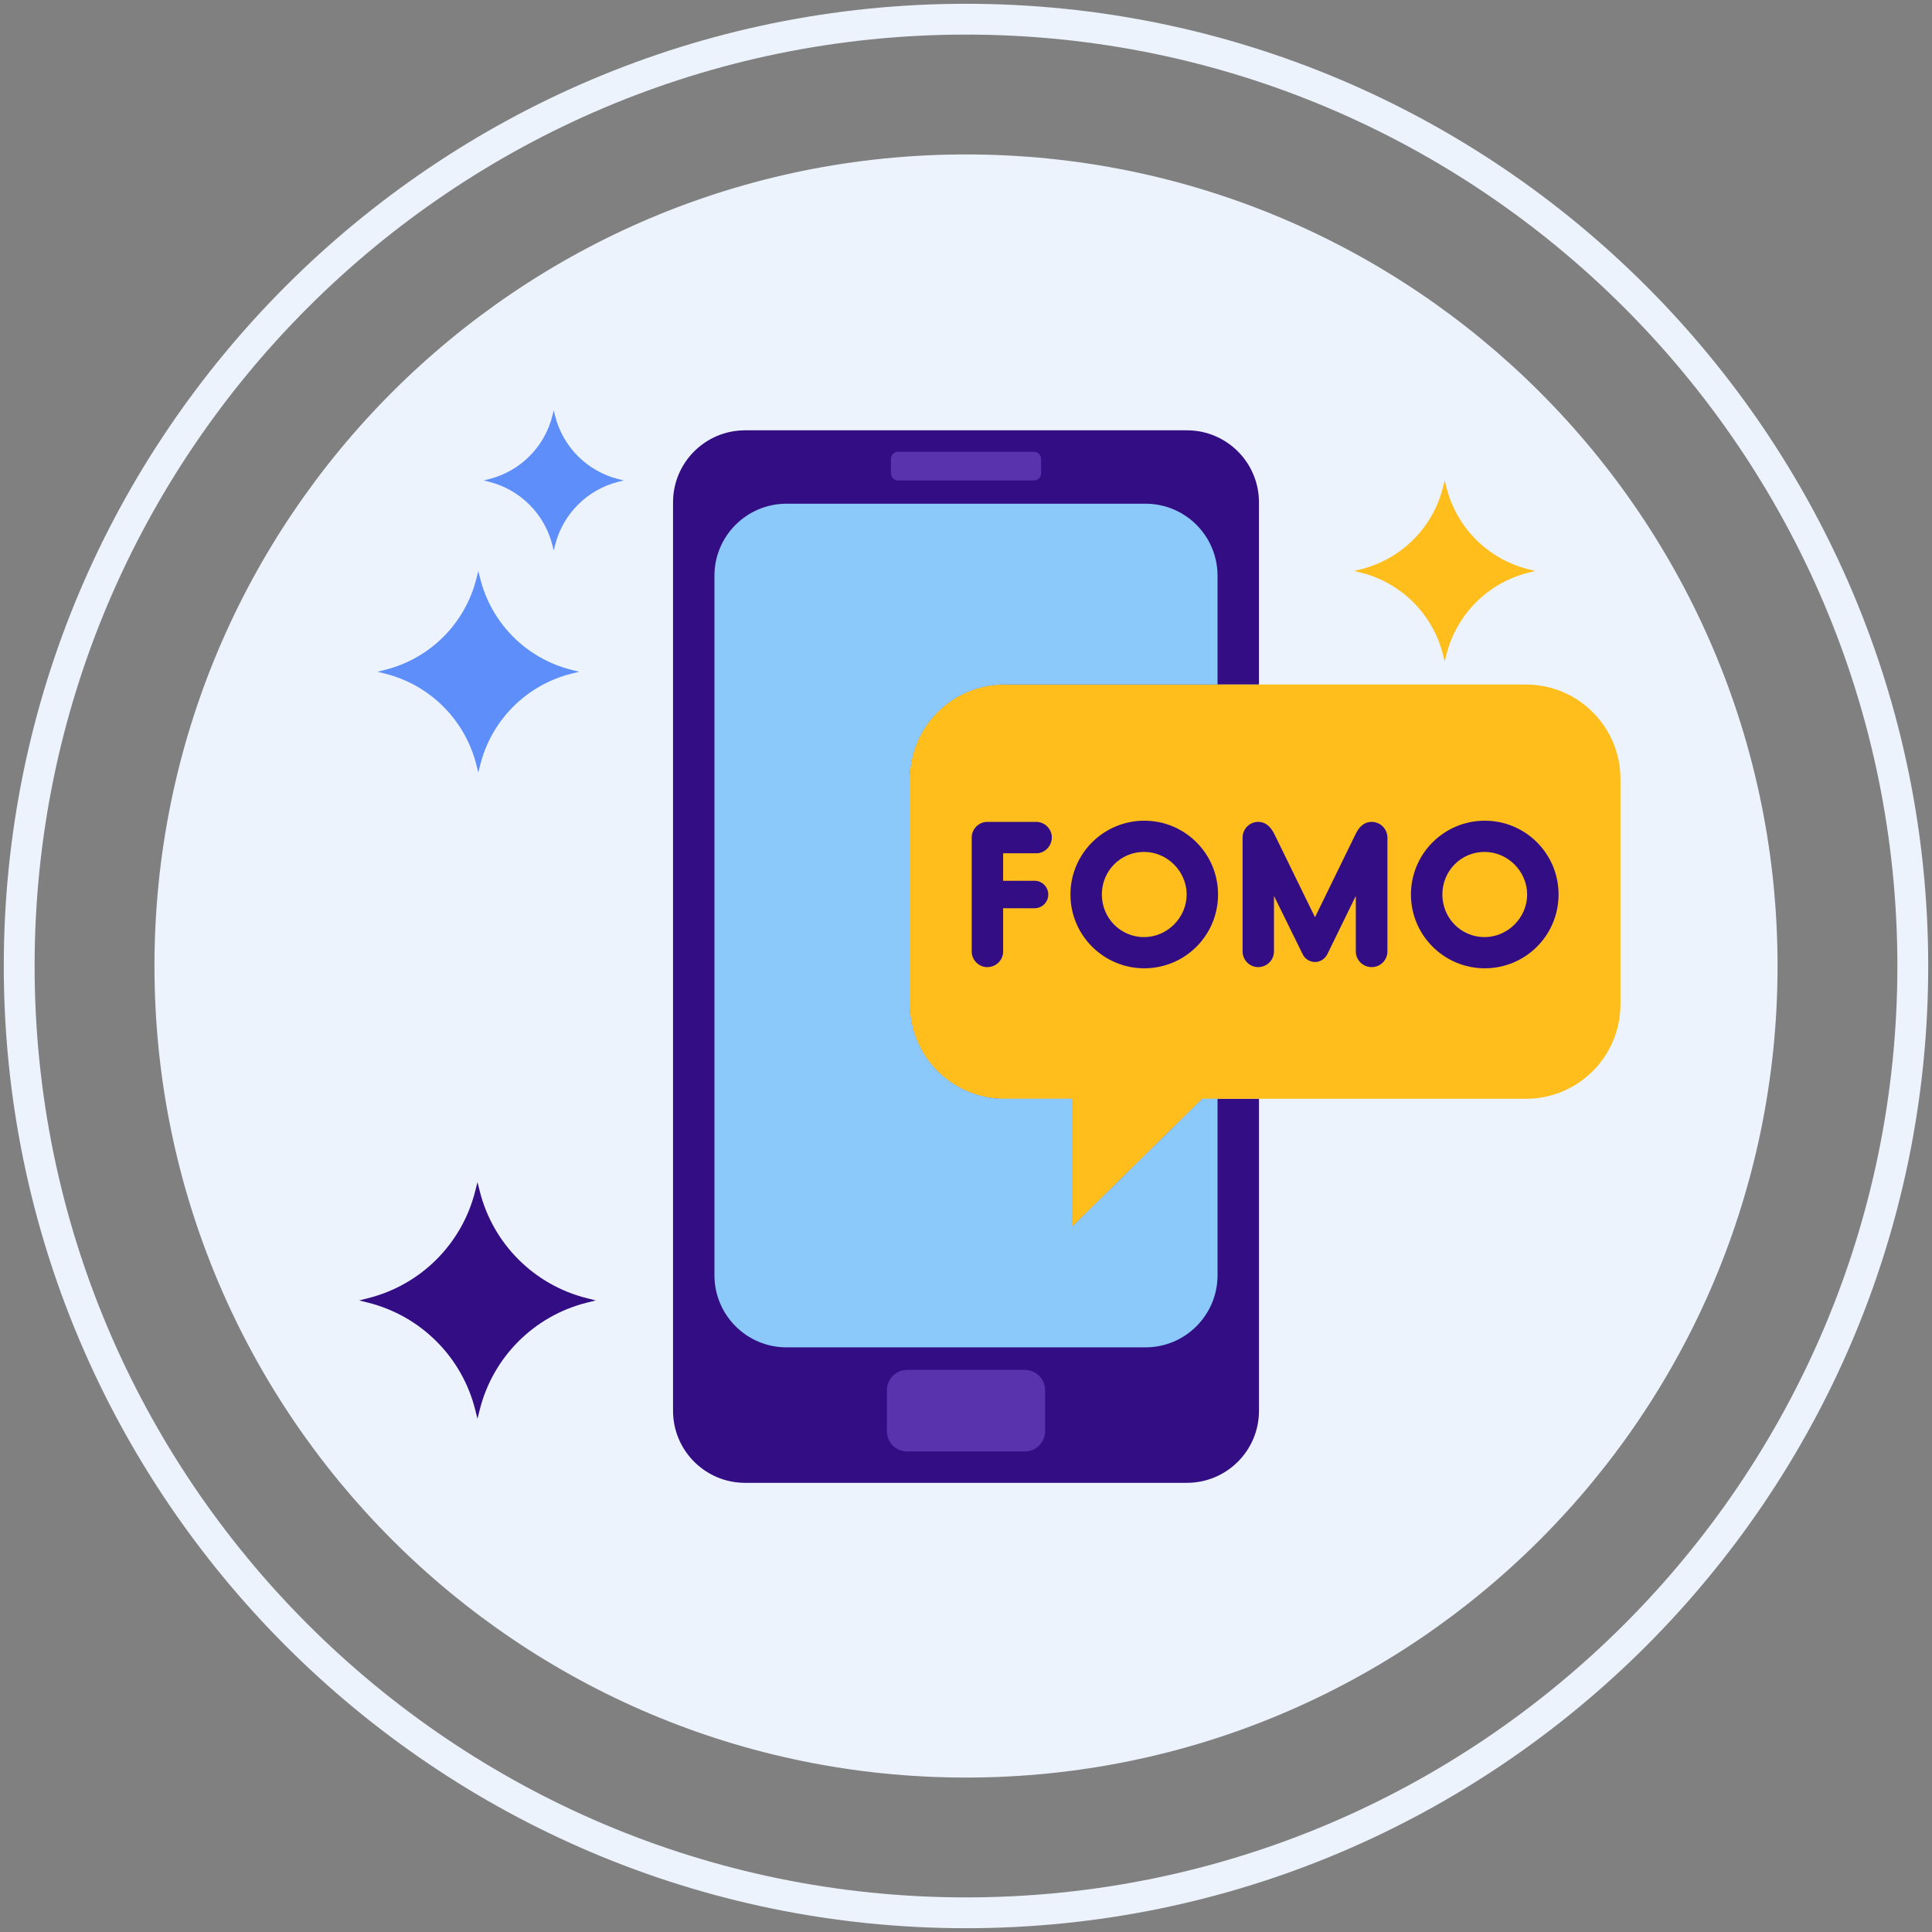 <svg width="96" height="96" viewBox="0 0 96 96" fill="none" xmlns="http://www.w3.org/2000/svg">
<rect x="0" y="0" width="96" height="96" fill="#808080" stroke="none"/>
<path d="M48.001 7.674C25.729 7.674 7.675 25.729 7.675 48C7.675 70.271 25.729 88.326 48.001 88.326C70.271 88.326 88.326 70.271 88.326 48C88.326 25.729 70.271 7.674 48.001 7.674Z" fill="#EDF3FC"/>
<path d="M48.001 0.188C21.636 0.188 0.188 21.636 0.188 48C0.188 74.364 21.636 95.812 48.001 95.812C74.365 95.812 95.812 74.364 95.812 48C95.812 21.636 74.365 0.188 48.001 0.188ZM48.001 94.281C22.481 94.281 1.72 73.519 1.72 48C1.72 22.48 22.481 1.719 48.001 1.719C73.52 1.719 94.28 22.481 94.28 48C94.28 73.519 73.52 94.281 48.001 94.281Z" fill="#EDF3FC"/>
<path d="M75.942 28.285C73.938 27.783 72.374 26.219 71.872 24.215L71.786 23.874L71.7 24.215C71.198 26.219 69.634 27.783 67.63 28.285L67.289 28.371L67.63 28.456C69.634 28.958 71.198 30.523 71.7 32.526L71.786 32.868L71.872 32.526C72.374 30.523 73.938 28.958 75.942 28.456L76.284 28.371L75.942 28.285Z" fill="#FFBE1B"/>
<path d="M29.157 64.505C26.538 63.849 24.494 61.804 23.838 59.186L23.725 58.739L23.613 59.186C22.957 61.804 20.912 63.849 18.292 64.505L17.846 64.618L18.292 64.729C20.912 65.386 22.957 67.43 23.613 70.049L23.725 70.496L23.838 70.049C24.494 67.43 26.538 65.386 29.157 64.729L29.604 64.618L29.157 64.505Z" fill="#330D84"/>
<path d="M28.395 33.283C26.163 32.724 24.422 30.982 23.862 28.751L23.767 28.371L23.671 28.751C23.112 30.982 21.37 32.724 19.138 33.283L18.758 33.379L19.138 33.474C21.37 34.033 23.112 35.775 23.671 38.007L23.767 38.388L23.862 38.007C24.422 35.775 26.163 34.034 28.395 33.474L28.776 33.379L28.395 33.283Z" fill="#5D8EF9"/>
<path d="M30.728 23.807C29.178 23.419 27.969 22.208 27.581 20.659L27.514 20.395L27.448 20.659C27.059 22.209 25.849 23.419 24.299 23.807L24.036 23.873L24.299 23.939C25.849 24.328 27.059 25.538 27.448 27.087L27.514 27.352L27.581 27.087C27.969 25.538 29.178 24.328 30.728 23.939L30.993 23.873L30.728 23.807Z" fill="#5D8EF9"/>
<path d="M49.903 34.014H62.557V24.961C62.557 22.985 60.955 21.382 58.977 21.382H37.023C35.046 21.382 33.443 22.985 33.443 24.961V70.1C33.443 72.078 35.046 73.681 37.023 73.681H58.977C60.955 73.681 62.558 72.078 62.558 70.1V54.597H59.743L53.298 60.933V54.597H49.903C47.31 54.597 45.208 52.495 45.208 49.903V38.709C45.208 36.117 47.31 34.014 49.903 34.014Z" fill="#330D84"/>
<path d="M75.825 34.014H49.903C47.31 34.014 45.208 36.117 45.208 38.709V49.903C45.208 52.495 47.31 54.597 49.903 54.597H53.297V60.933L59.742 54.597H75.825C78.417 54.597 80.52 52.495 80.52 49.903V38.709C80.52 36.117 78.417 34.014 75.825 34.014Z" fill="#FFBE1B"/>
<path d="M50.922 68.069H45.078C44.522 68.069 44.07 68.521 44.07 69.077V71.115C44.07 71.672 44.522 72.124 45.078 72.124H50.922C51.479 72.124 51.93 71.672 51.93 71.115V69.077C51.93 68.521 51.479 68.069 50.922 68.069Z" fill="#5932AE"/>
<path d="M51.376 22.448H44.625C44.429 22.448 44.27 22.607 44.27 22.802V23.519C44.27 23.715 44.429 23.874 44.625 23.874H51.376C51.571 23.874 51.73 23.715 51.73 23.519V22.802C51.73 22.607 51.571 22.448 51.376 22.448Z" fill="#5932AE"/>
<path d="M49.903 34.014H60.499V28.609C60.499 26.632 58.897 25.029 56.919 25.029H39.081C37.104 25.029 35.5 26.632 35.5 28.609V63.368C35.5 65.345 37.104 66.949 39.081 66.949H56.919C58.897 66.949 60.499 65.345 60.499 63.368V54.598H59.742L53.297 60.933V54.598H49.903C47.31 54.598 45.208 52.495 45.208 49.903V38.709C45.208 36.117 47.31 34.014 49.903 34.014Z" fill="#8AC9F9"/>
<path d="M51.406 43.765H49.845V42.399H51.493C51.913 42.399 52.264 42.048 52.264 41.609C52.264 41.19 51.913 40.839 51.493 40.839H49.055C48.636 40.839 48.285 41.19 48.285 41.609V47.285C48.285 47.705 48.636 48.056 49.055 48.056C49.494 48.056 49.845 47.705 49.845 47.285V45.13H51.406C51.786 45.13 52.088 44.828 52.088 44.447C52.088 44.077 51.786 43.765 51.406 43.765Z" fill="#330D84"/>
<path d="M56.857 40.78C54.838 40.78 53.19 42.418 53.19 44.447C53.19 46.476 54.838 48.114 56.857 48.114C58.886 48.114 60.524 46.476 60.524 44.447C60.524 42.418 58.886 40.78 56.857 40.78ZM56.847 46.564C55.677 46.564 54.75 45.618 54.75 44.447C54.75 43.277 55.677 42.331 56.847 42.331C57.998 42.331 58.964 43.296 58.964 44.447C58.964 45.598 57.998 46.564 56.847 46.564Z" fill="#330D84"/>
<path d="M68.16 40.839C67.75 40.839 67.516 41.121 67.36 41.443C67.302 41.57 66.092 44.028 65.341 45.579C64.581 44.028 63.381 41.56 63.322 41.443C63.157 41.121 62.922 40.839 62.513 40.839C62.094 40.839 61.743 41.19 61.743 41.619V47.276C61.743 47.705 62.094 48.056 62.513 48.056C62.952 48.056 63.303 47.705 63.303 47.276V44.516L64.727 47.412C64.844 47.656 65.088 47.802 65.341 47.802C65.585 47.802 65.829 47.665 65.956 47.412L67.37 44.516V47.276C67.37 47.705 67.721 48.056 68.16 48.056C68.589 48.056 68.94 47.705 68.94 47.276V41.619C68.94 41.19 68.589 40.839 68.16 40.839Z" fill="#330D84"/>
<path d="M73.776 40.78C71.758 40.78 70.109 42.418 70.109 44.447C70.109 46.476 71.758 48.114 73.776 48.114C75.805 48.114 77.444 46.476 77.444 44.447C77.444 42.418 75.805 40.78 73.776 40.78ZM73.767 46.564C72.597 46.564 71.67 45.618 71.67 44.447C71.67 43.277 72.596 42.331 73.767 42.331C74.918 42.331 75.883 43.296 75.883 44.447C75.883 45.598 74.917 46.564 73.767 46.564Z" fill="#330D84"/>
</svg>
